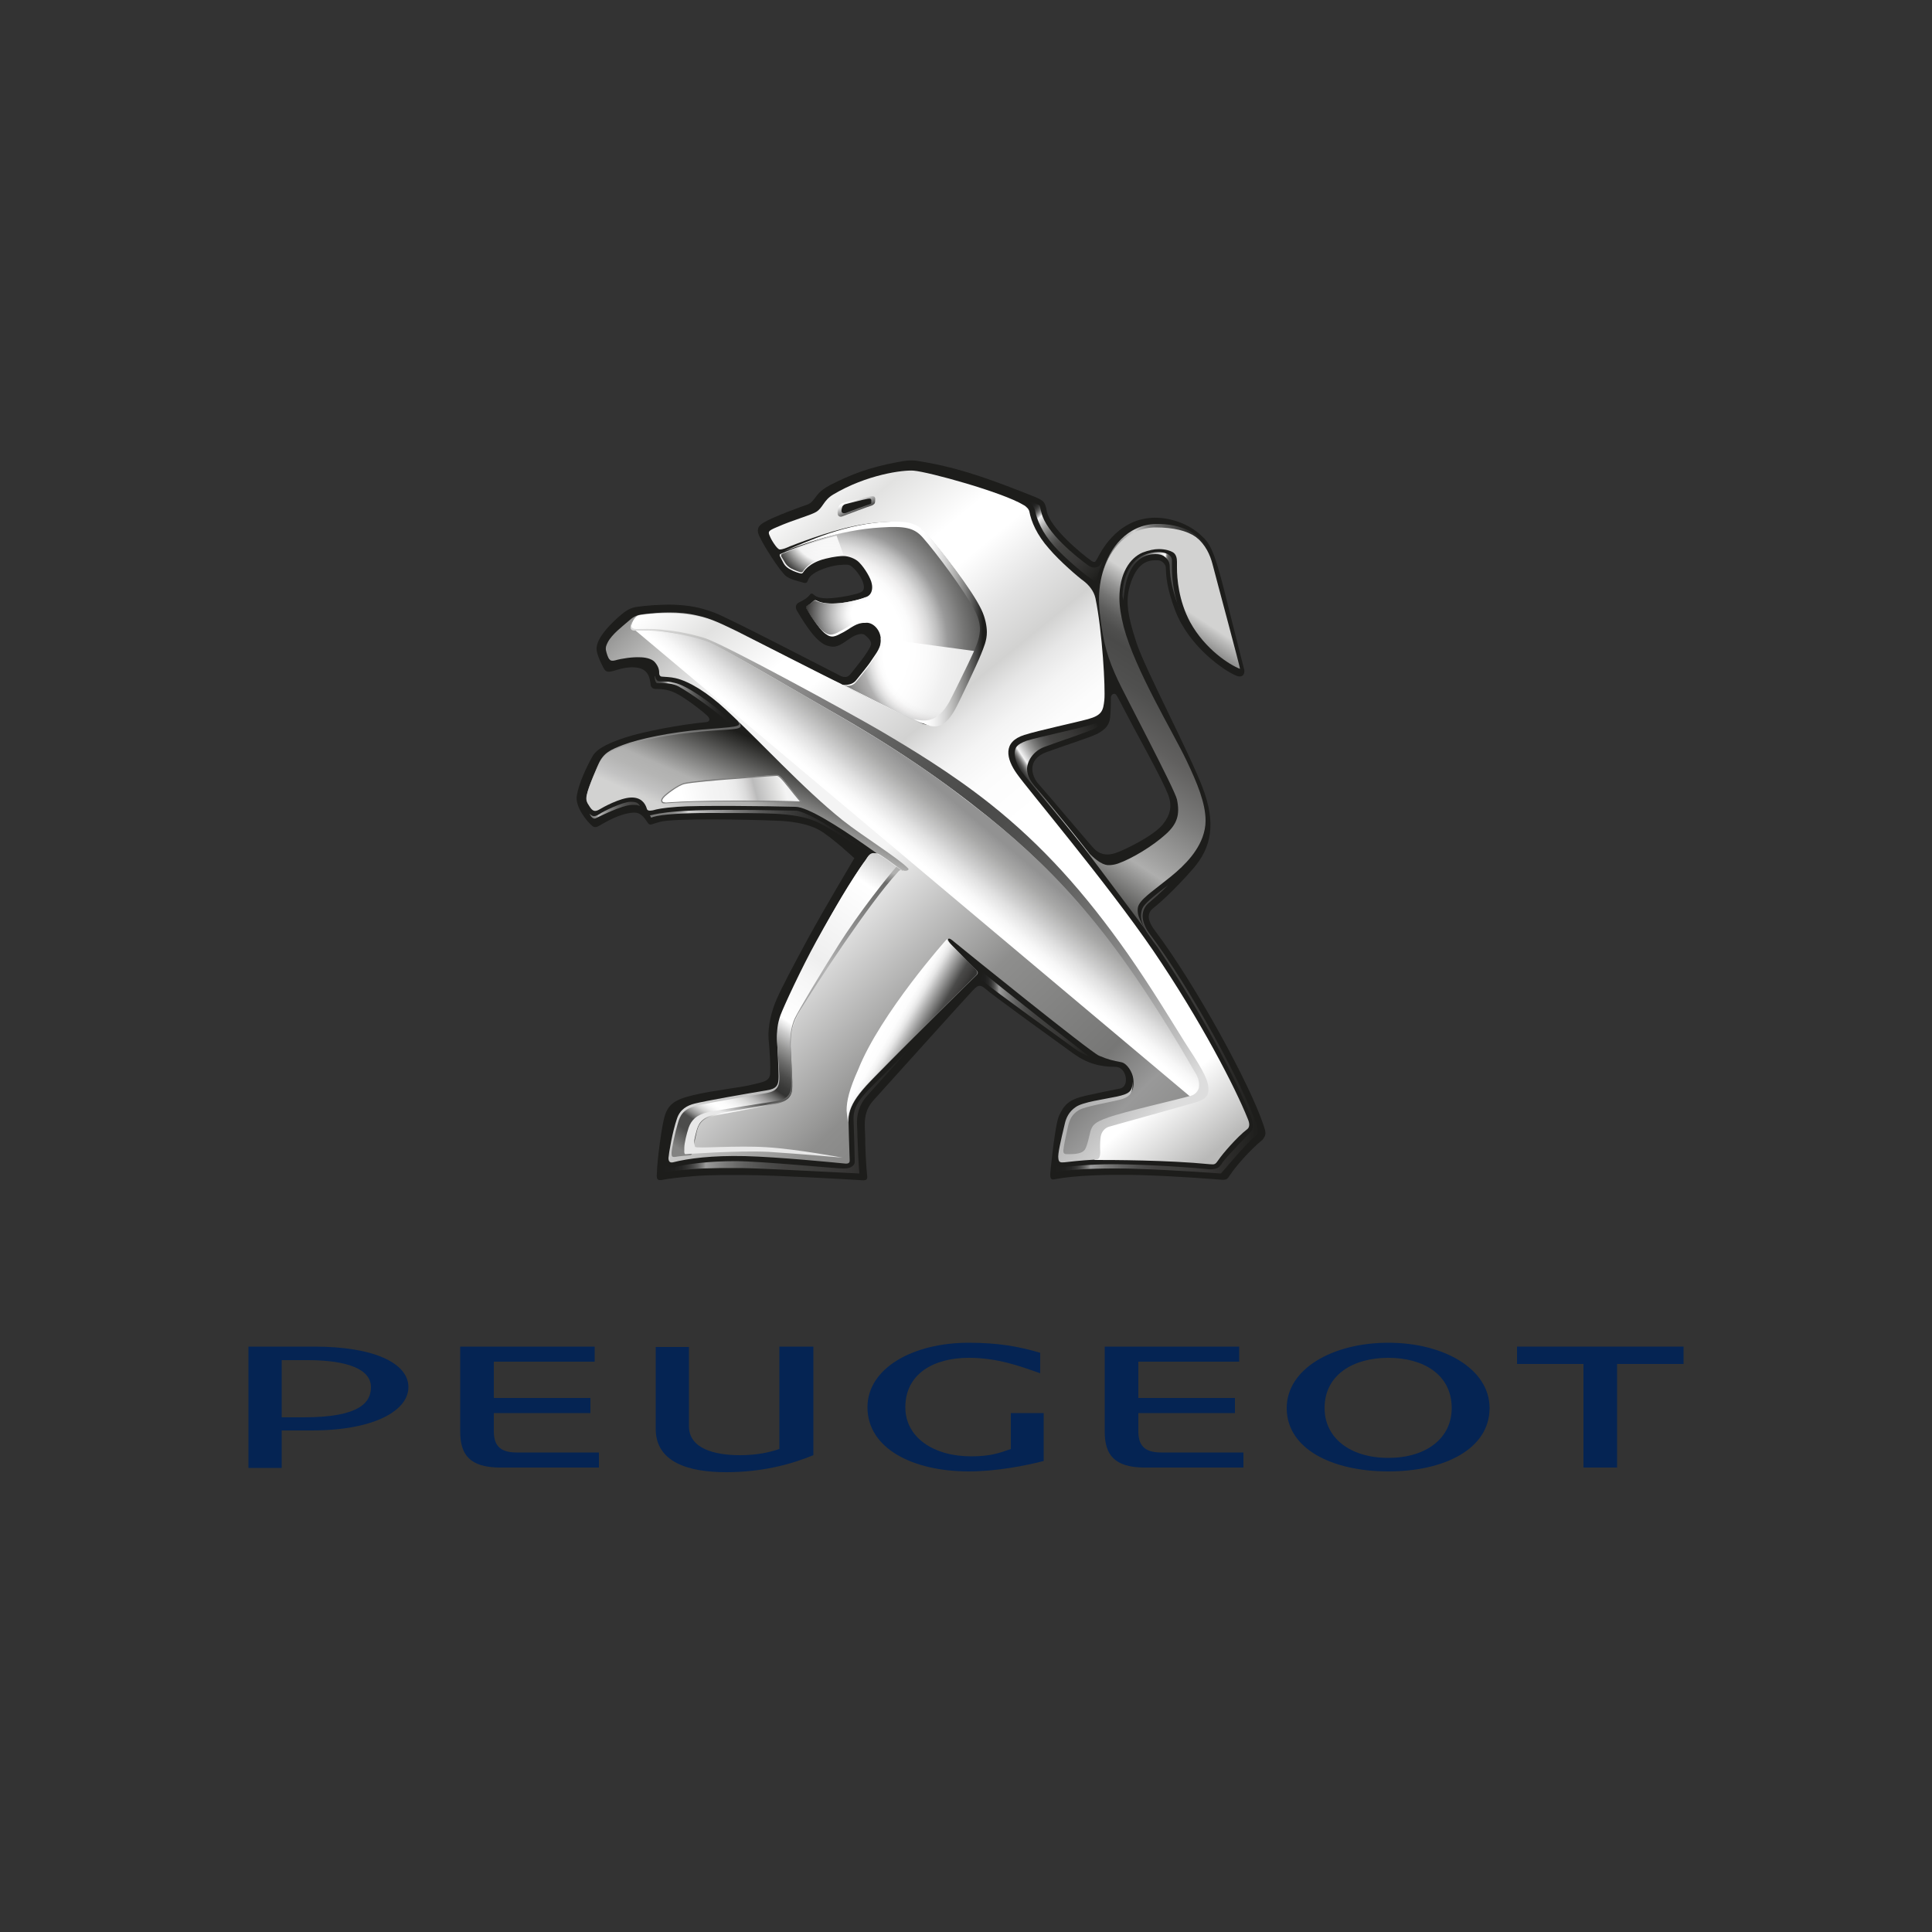 <?xml version="1.0" encoding="utf-8"?>
<!-- Generator: Adobe Illustrator 22.1.0, SVG Export Plug-In . SVG Version: 6.00 Build 0)  -->
<svg version="1.1" id="Capa_1" xmlns="http://www.w3.org/2000/svg" xmlns:xlink="http://www.w3.org/1999/xlink" x="0px" y="0px"
	 width="500px" height="500px" viewBox="0 0 500 500" style="enable-background:new 0 0 500 500;" xml:space="preserve">
<rect x="0" y="0" width="500" height="500" fill="#333333" stroke="none"/>
<style type="text/css">
	.st0{fill:#1D1D1B;}
	.st1{fill:url(#SVGID_1_);}
	.st2{fill:url(#SVGID_2_);}
	.st3{fill:url(#SVGID_3_);}
	.st4{fill:url(#SVGID_4_);}
	.st5{fill:url(#SVGID_5_);}
	.st6{fill:url(#SVGID_6_);}
	.st7{opacity:0.85;fill:url(#SVGID_7_);}
	.st8{opacity:0.85;fill:url(#SVGID_8_);}
	.st9{opacity:0.85;fill:url(#SVGID_9_);}
	.st10{fill:url(#SVGID_10_);}
	.st11{fill:#7C7C7B;}
	.st12{fill:url(#SVGID_11_);}
	.st13{fill:url(#SVGID_12_);}
	.st14{fill:url(#SVGID_13_);}
	.st15{fill:url(#SVGID_14_);}
	.st16{fill:url(#SVGID_15_);}
	.st17{fill:url(#SVGID_16_);}
	.st18{fill:url(#SVGID_17_);}
	.st19{fill:url(#SVGID_18_);}
	.st20{fill:url(#SVGID_19_);}
	.st21{fill:url(#SVGID_20_);}
	.st22{fill:url(#SVGID_21_);}
	.st23{fill:url(#SVGID_22_);}
	.st24{fill:url(#SVGID_23_);}
	.st25{fill:url(#SVGID_24_);}
	.st26{fill:url(#SVGID_25_);}
	.st27{fill:url(#SVGID_26_);}
	.st28{fill:url(#SVGID_27_);}
	.st29{fill:#052453;}
</style>
<g>
	<g>
		<g>
			<g>
				<g>
					<path class="st0" d="M327,291.2c-3.4-10.3-17.3-36-28.2-50.5c-2.4-3.2-1.5-4.8-0.2-5.8c1.3-1,5.3-4.5,10.1-10
						c4.9-5.6,6-11.8,2.6-20.9c-3.4-9-14.7-30.4-17.1-37.4c-2.7-8.2-3-11.8-1.4-16.2c1.9-5.2,4.7-5.5,6.9-5.4c1.1,0,2,1.2,2,1.8
						c0.1,2.3,0.2,5.2,2.4,11.1c3.6,9.5,12.8,15.7,15.7,16.9c2,0.9,2.4-0.7,2.2-1.5c-0.2-0.8-3.2-12.5-5.4-21.4
						c-2.4-9.3-3.5-11.3-5.6-13.2c-3.3-3.2-8.4-4.9-12.7-4.7c-9.6,0.4-13.8,9.6-14.3,10.5c-0.5,0.8-0.6,1.3-1.6,0.6
						c-2.7-1.9-10.7-8.6-11.5-12.8c-0.4-2.5-0.9-2.8-3.3-3.8c-9.6-3.8-17.9-7-27.2-8.7c-3.7-0.6-3.9-1-8.2-0.2
						c-7.3,1.4-11.8,3.1-17.3,5.9c-3,1.6-3.4,2.7-4,3.4c-0.5,0.6-0.9,1.3-2,1.7c-1.8,0.6-8.6,3.1-11,4.5c-1.5,0.8-2.2,1.7-1.5,3.4
						c1.3,2.9,5.2,8.9,6.9,10.5c1,0.9,3.6,1.5,4.3,1.7c0.6,0.2,1,0.3,1.3-0.1c0.3-0.5,0.3-1.2,1.6-2.1c1.8-1.3,5.2-2.2,7-2.3
						c1.4-0.1,2.2-0.2,2.9,0.4c0.7,0.5,2.3,2.3,2.9,4c0.6,1.8,0.2,2.4-0.8,2.8c-1,0.4-3.9,1.1-7.3,1.4c-3.4,0.3-4.4-0.7-4.6-0.9
						c-0.2-0.2-0.6-0.5-1,0c-0.6,0.8-1.4,1.3-2.8,2c-0.8,0.4-1.2,1.2-0.4,2.4c2.2,3.7,5,8,7.7,8.8c2.1,0.7,3.2,0,5.6-1.7
						c2.1-1.5,3.5-1.5,4.1-1.1c0.6,0.5,1.9,1.6,1.6,2.6c-0.6,1.9-4.4,6.4-5.1,7.3c-0.7,0.9-1.3,1.3-2.6,0.8
						c-1.8-0.9-29-15-32.7-16.4c-4-1.5-6.6-1.9-10.5-2.1c-3.2-0.1-7.4,0.2-10,0.6c-1.9,0.4-3,1.3-4.8,2.9c-2.5,2.3-5.1,5.2-5.3,7.6
						c-0.2,1.7,1.8,5.3,2,5.6c0.2,0.3,0.6,0.8,1.6,0.6c1.1-0.1,3.8-1.5,7-1c2.9,0.5,3.2,2.8,3.4,4.5c0,0.3,0.4,1,1.2,1
						c1.2,0,3,0,5.1,1c2.6,1.2,7.7,5.2,8.5,6.1c0.6,0.7,0.6,1.4-0.6,1.5c-6.5,0.6-16.4,2.5-20.9,4c-3.2,1.1-7.1,2.5-8.4,4.9
						c-1.5,2.7-3.5,6.9-4,10c-0.6,3,2.7,6.8,3.6,7.6c0.6,0.6,1,0.9,2,0.4c1.6-0.9,5.4-3.3,9.1-3.5c2.2-0.1,3.1,2,3.7,2.7
						c0.5,0.8,1.1,0.2,3.1-0.3c3.5-1,23.3-0.6,30.3-0.3c3.2,0.1,7.6,0.6,10.9,2.4c3.2,1.8,9.1,7.3,9.1,7.3s-7.8,13.1-12,20.8
						c-3.9,7.2-6.7,12.5-8.1,15.7c-1.3,2.9-2.3,6.9-2.1,10.1c0.4,4.7,0.5,7.1,0.4,9.2c-0.1,1.9-1.8,2.1-4.2,2.7
						c-3.4,0.9-10.1,1.5-15.6,2.8c-5,1.2-6.8,2.4-7.7,6.3c-0.7,3-1.7,10.4-1.8,13.9c-0.1,1.4-0.1,2.1,1.7,1.7c1-0.2,3.9-0.6,7.7-0.9
						c4.6-0.4,9.6-0.3,13.5-0.3c7.1,0,28.1,1.2,29.5,1.3c1.8,0.2,2.2,0,2-1.3c-0.2-1.7-0.5-6.9-0.5-10.1c-0.1-3.2-0.6-6.3,2.3-9.4
						c2.8-3.1,24.2-26.9,25.4-28.1c1-1,1.7-2.1,3.3-0.7c1.6,1.5,19.2,14.2,22.8,16.8c3.6,2.6,6.9,3.5,11,3.5c2.9,0,3.7,5.1,1.2,5.6
						c-2.5,0.5-6.4,1.3-9.1,1.9c-4.2,1-5.4,2.3-6.7,5.1c-1.1,2.4-2.2,14-2.3,15c0,0.7-0.1,1.8,1.1,1.5c5.1-1,13.3-1.3,22-1.1
						c10,0.3,19.7,1.1,21.1,1.2c1.5,0.1,1.6-0.1,2.4-1.3c1.3-2,5-6.3,8.3-9C327.7,293.8,327.7,293.2,327,291.2z M288.6,220.8
						c-2.5,0.8-4.2,0.1-5.4-1.1c-1.2-1.2-11.3-13.3-14.6-17c-1.6-1.9-2.9-6.1,2.1-8c4-1.5,11.3-3.8,13.3-4.8c2-1.1,3.1-2.2,3.3-4.2
						c0.2-2.1,0.2-4.4,0.2-5.2c0-0.8,1-1.4,1.5-0.5c0.4,0.6,2.2,4.2,4.4,8.3c3.3,6.1,7.5,13.8,8.8,17.1c1.3,3.1,0.7,5.5-1.3,8
						C298.2,216.6,290.5,220.2,288.6,220.8z"/>
				</g>
			</g>
			<linearGradient id="SVGID_1_" gradientUnits="userSpaceOnUse" x1="324.017" y1="144.286" x2="268.471" y2="229.36">
				<stop  offset="0.203" style="stop-color:#D2D2D1"/>
				<stop  offset="0.218" style="stop-color:#BDBDBC"/>
				<stop  offset="0.251" style="stop-color:#949493"/>
				<stop  offset="0.283" style="stop-color:#747473"/>
				<stop  offset="0.314" style="stop-color:#5D5D5C"/>
				<stop  offset="0.343" style="stop-color:#4F4F4E"/>
				<stop  offset="0.368" style="stop-color:#4A4A49"/>
				<stop  offset="0.443" style="stop-color:#50504F"/>
				<stop  offset="0.543" style="stop-color:#61605F"/>
				<stop  offset="0.657" style="stop-color:#7C7C7B"/>
				<stop  offset="0.78" style="stop-color:#A2A2A1"/>
				<stop  offset="0.813" style="stop-color:#AEAEAD"/>
				<stop  offset="1" style="stop-color:#1D1D1B"/>
			</linearGradient>
			<path class="st1" d="M299,135.8C299,135.8,299,135.8,299,135.8c-8,0-15.9,9.1-14.4,22.7c0.9,8.3,2.2,12.1,4.7,17.5
				c1.2,2.7,14.7,28.2,15.3,30.9c0.8,3.9,0.1,6.3-2.9,9c-3.3,3-8.7,6.3-12.4,7.6c-0.9,0.3-1.7,0.4-2.4,0.4c-0.8,0-2.9-0.3-6.8-5.1
				l17.4,23.2c-2.2-3-3.4-5.2-3-7.2c0.4-1.9,3.6-4,7.2-6.9c3.6-2.8,7.7-6.4,9.5-11.2c0.5-1.4,0.8-2.8,0.8-4.3
				c0-4.6-2.2-9.8-4.9-15.5c-3.5-7.4-13.3-23.4-16.3-34.7c-0.7-2.8-1.1-5.2-1.1-7.4c0-6.4,2.7-10.4,6-11.8c1.6-0.6,3-0.9,4.2-0.9
				c1.8,0,3.1,0.5,3.6,0.8c0.9,0.5,1.1,1.6,1.1,2.5c0,0.1,0,0.1,0,0.2c0,0.2,0,0.7,0,1.4c0,2.6,0.4,8.4,3.4,14
				c3.9,7.1,10.3,11.1,12.9,12.1c0.2,0.1-6-22.8-7.1-27.1C312.5,141,309,135.9,299,135.8z"/>
			<linearGradient id="SVGID_2_" gradientUnits="userSpaceOnUse" x1="167.998" y1="206.04" x2="178.062" y2="182.99">
				<stop  offset="3.103500e-02" style="stop-color:#B0B0AF"/>
				<stop  offset="0.2" style="stop-color:#B0B0AF"/>
				<stop  offset="0.99" style="stop-color:#616160"/>
			</linearGradient>
			<path class="st2" d="M190.9,186.7c1.5,1.5-1.1,1.4-9.1,2.1c-8.2,0.7-16.4,2.4-20.6,4c-3.1,1.2-5,2-6.3,4.9c0,0-2.6,5.7-3,7.9
				c-0.2,1.1-0.1,1.7,0.4,2.6c0.3,0.5,1.1-14.8,20.7-15.8c17.4-0.9,21.7-2.7,18.3-6L190.9,186.7z"/>
			<linearGradient id="SVGID_3_" gradientUnits="userSpaceOnUse" x1="305.436" y1="150.671" x2="293.036" y2="149.498">
				<stop  offset="0.197" style="stop-color:#4A4A49"/>
				<stop  offset="0.261" style="stop-color:#4C4C4B"/>
				<stop  offset="0.284" style="stop-color:#535351"/>
				<stop  offset="0.301" style="stop-color:#5E5E5D"/>
				<stop  offset="0.315" style="stop-color:#6F6F6E"/>
				<stop  offset="0.326" style="stop-color:#858584"/>
				<stop  offset="0.336" style="stop-color:#A0A09F"/>
				<stop  offset="0.345" style="stop-color:#C0C0C0"/>
				<stop  offset="0.353" style="stop-color:#E4E4E4"/>
				<stop  offset="0.359" style="stop-color:#FFFFFF"/>
				<stop  offset="0.824" style="stop-color:#4A4A49"/>
				<stop  offset="1" style="stop-color:#333332"/>
			</linearGradient>
			<path class="st3" d="M290.7,155.4c0,0,0.4-4,1.1-5.9c1.7-5.1,5-6.1,7.2-6.1c1.5,0,2.2,0.4,2.8,1c0.5,0.5,0.8,1,0.9,1.8
				c0.1,2.3,0.1,4.9,2.3,10.8c0.1,0.4,0.3,0.7,0.4,1.1c-1.9-4.7-2.1-9.2-2.1-11.4c0-0.7,0-1.6,0-1.6c0-1.7-1.9-2.2-3.6-2.2
				c-1.1,0-2.3,0.2-3.8,0.8c-2.7,1.1-5.3,4.6-5.4,10.4L290.7,155.4z"/>
			<linearGradient id="SVGID_4_" gradientUnits="userSpaceOnUse" x1="193.884" y1="218.219" x2="204.084" y2="194.856">
				<stop  offset="0" style="stop-color:#D2D2D1"/>
				<stop  offset="0.106" style="stop-color:#C2C2C2"/>
				<stop  offset="0.246" style="stop-color:#B5B5B4"/>
				<stop  offset="0.368" style="stop-color:#B0B0AF"/>
				<stop  offset="0.99" style="stop-color:#1D1D1B"/>
			</linearGradient>
			<path class="st4" d="M191.6,187.4c0.6,1.6-1.8,1.2-9.8,1.9c-8.2,0.7-16.4,2.3-20.7,3.9c-3.1,1.2-5,2-6.3,4.9c0,0-2.6,5.7-3,7.9
				c-0.2,1.1,0.1,1.7,0.7,2.6c0.8,1.3,1.4,1.6,2.6,0.9c1-0.6,5.3-3,8.2-3.1c2.6-0.1,3.7,1.5,4.1,2.9c0.2,0.8,1.4,0.4,1.6,0.4
				c1.1-0.3,2.3-0.6,6.3-0.9c4.8-0.4,23.7-0.2,30.6,0c6.2,0.1,30.8,19.4,31.1,19.5l1.2-2.5c-8.3-6.9-39.3-31.4-46.8-38.8
				L191.6,187.4z"/>
			<linearGradient id="SVGID_5_" gradientUnits="userSpaceOnUse" x1="293.119" y1="328.352" x2="110.892" y2="142.969">
				<stop  offset="7.692300e-02" style="stop-color:#8E8E8D"/>
				<stop  offset="0.121" style="stop-color:#999999"/>
				<stop  offset="0.17" style="stop-color:#777776"/>
				<stop  offset="0.308" style="stop-color:#8E8E8D"/>
				<stop  offset="0.472" style="stop-color:#F4F4F4"/>
				<stop  offset="0.698" style="stop-color:#F4F4F4"/>
				<stop  offset="0.723" style="stop-color:#E4E4E4"/>
				<stop  offset="0.772" style="stop-color:#BDBDBC"/>
				<stop  offset="0.84" style="stop-color:#7D7D7C"/>
				<stop  offset="0.841" style="stop-color:#7C7C7B"/>
				<stop  offset="0.962" style="stop-color:#4A4A49"/>
			</linearGradient>
			<path class="st5" d="M262.3,202.6c3.7,4.5,14.9,18,24.4,30.2c14.9,19,24,33.9,33.7,55.9c1,2.2,0.2,2.4-1.3,3.7
				c-3,2.4-2.3,3.4-4.5,7.2c-0.2,0.4-0.8,1.1-1.5,1.1c-2-0.2-17.8-1.5-28.2-1.1c-6.2,0.2-7.8,0.7-9.1,1c-1.1,0.3-1.5,0.2-1.5-1.3
				c0-0.6,1.2-7,2.1-9.4c0.9-2.4,2.3-3.3,4.3-3.9c2.1-0.6,7.9-1.7,10.3-2.2c2.4-0.6,2.5-2.8,2.3-4.6c-0.2-1.7-1.6-4-3.1-4.3
				c-2.1-0.4-3.5-0.7-5.8-1.7c-2.3-1-34.5-27-37.4-29.4c-0.7-0.6-1.3-1.1-1.6-0.8c-0.2,0.3,0.4,1,0.7,1.4c0.6,0.6,5.4,5.6,6.5,6.6
				c0.8,0.7,0.4,1.1,0,1.5c-0.6,0.5-15.8,15.6-22.2,22.1c-6.3,6.5-10.9,10.4-10.8,15.6c0.1,5.2,0.3,9.3,0.3,10.2
				c0,0.8-0.8,0.8-1.5,0.7c-2-0.2-17.1-1.7-25.6-1.9c-8.5-0.2-14.7,0.6-18.6,1.6c-0.9,0.2-1.2-0.3-1.2-1.1c0.1-1.3,1-6.7,2.2-10.2
				c0.8-2.4,2.6-3.4,4.6-3.9c2.8-0.7,13.6-2.6,18.5-3.4c2.7-0.4,3.2-1.3,3.2-3.6c0-2.3-0.3-7.2-0.4-9.6c-0.1-2.4,0.7-5.1,1.6-7.3
				c3.9-9.1,13.3-28.2,21.6-39.5c0.9-1.3,1.9-1.5,2.8-1.3c1.1,0.3,6,4.2,6.4,4.3c0.9,0.4,2,0,1.5-0.5c-2.9-2.9-11.6-8.2-16.9-12.4
				c-10.5-8.4-21.5-20.6-30.3-28.7c-4.5-4.2-9.4-7.3-13-8.1c-1.3-0.3-2.5-0.3-3.6-0.4c-0.5-0.1-0.6-0.6-0.6-0.8c0-0.6,0-1.6-1.1-2.9
				c-0.8-1-2.7-1.3-3.9-1.3c-1.8-0.1-4.7,0.3-6.4,0.8c-0.8,0.2-1.2,0.1-1.5-0.3c-0.3-0.3-0.7-1.4-0.9-2.4c-0.1-0.7,0.1-1.2,0.5-2
				c1.1-2.1,3.8-4.1,5.4-5.5c1.6-1.5,2.7-1.6,4.2-1.8c3.7-0.4,8.6-0.8,13.6,0.4c3.7,0.8,6.5,2.3,10.1,4c3.6,1.8,24.3,12.4,26.9,13.6
				L262.3,202.6z"/>
			<radialGradient id="SVGID_6_" cx="214.265" cy="167.157" r="41.556" gradientUnits="userSpaceOnUse">
				<stop  offset="3.571400e-02" style="stop-color:#FFFFFF"/>
				<stop  offset="0.467" style="stop-color:#FFFFFF"/>
				<stop  offset="0.521" style="stop-color:#FBFBFB"/>
				<stop  offset="0.577" style="stop-color:#EFEEEE"/>
				<stop  offset="0.634" style="stop-color:#DADADA"/>
				<stop  offset="0.691" style="stop-color:#BDBDBD"/>
				<stop  offset="0.747" style="stop-color:#999999"/>
				<stop  offset="0.846" style="stop-color:#777776"/>
				<stop  offset="1" style="stop-color:#4A4A49"/>
			</radialGradient>
			<path class="st6" d="M227.9,164.9c0.4,2.6-1.3,4.3-2.3,5.9c-1,1.6-3,3.9-4,5.2c-1.3,1.7-3.8,1.2-3.8,1.2s11.9,6.1,18.8,9.5
				c2.7,1.4,7,0.1,9.9-5.3c0.7-1.3,5-10.3,6-13c1.1-2.7,2.6-5.7,0.2-10.8c-2.5-5.1-10.1-14.6-13.1-18.3c-1.6-1.9-3.5-3.1-7.5-3.3
				c-4-0.2-8.9,0.4-15.2,2.1c-6.4,1.7-14.7,5.1-15,5.3c-0.2,0.1-0.1,0.3-0.1,0.5c0.1,0.2,0.9,1.7,0.9,1.7s0.4,1,1.7,1.7
				c1.2,0.7,2.4,1,2.8,1.1c0.3,0.1,0.5-0.1,0.6-0.2c0.1-0.1,1.3-2.5,5.8-3.6c2.4-0.6,4-0.7,4.7-0.7c1.2,0,3,0.6,4,1.6
				c1.6,1.6,3.1,4.3,3.3,5.5c0.3,1.2,0.1,2.8-1.2,3.4c-1.2,0.6-4.8,1.5-7.1,1.7c-2.3,0.2-4.6,0.1-6-0.7c-0.2-0.1-0.4-0.1-0.6,0
				c-0.5,0.4-0.8,0.8-1.8,1.4c-0.2,0.1-0.4,0.4-0.1,0.8c0.2,0.4,3,5.1,4.8,6.4c1.7,1.3,2.6,0.7,4.7-0.4c2-1.1,3.4-2.5,5.6-2.4
				C225.7,160.9,227.6,162.7,227.9,164.9z"/>
			
				<radialGradient id="SVGID_7_" cx="223.591" cy="171.197" r="14.668" gradientTransform="matrix(1 0 0 0.964 0 -6.194)" gradientUnits="userSpaceOnUse">
				<stop  offset="3.571400e-02" style="stop-color:#FFFFFF"/>
				<stop  offset="0.228" style="stop-color:#FFFFFF"/>
				<stop  offset="0.299" style="stop-color:#F6F6F6"/>
				<stop  offset="0.417" style="stop-color:#DCDCDC"/>
				<stop  offset="0.568" style="stop-color:#B3B3B3"/>
				<stop  offset="0.746" style="stop-color:#7A7A7A"/>
				<stop  offset="0.944" style="stop-color:#333231"/>
				<stop  offset="1" style="stop-color:#1D1D1B"/>
			</radialGradient>
			<path class="st7" d="M224.1,154.5c-1.2,0.6-4.7,1.4-7,1.6c-2.3,0.2-4.5,0.1-5.9-0.6c-0.2-0.1-0.4-0.1-0.6,0
				c-0.5,0.4-0.8,0.7-1.8,1.3c-0.2,0.1-0.4,0.4-0.1,0.8c0.2,0.4,2.8,4.7,4.5,5.9c1.7,1.3,2.7,0.7,4.7-0.4c2.1-1.1,3.5-2.5,5.6-2.4
				L224.1,154.5z"/>
			<radialGradient id="SVGID_8_" cx="214.422" cy="135.732" r="17.257" gradientUnits="userSpaceOnUse">
				<stop  offset="0.231" style="stop-color:#FFFFFF"/>
				<stop  offset="0.571" style="stop-color:#F6F6F6"/>
				<stop  offset="0.863" style="stop-color:#1D1D1B"/>
			</radialGradient>
			<path class="st8" d="M216.5,138.6c-6.1,1.6-14,4.6-14.2,4.8c-0.2,0.1-0.1,0.4-0.1,0.6c0.1,0.2,0.9,1.5,0.9,1.5s0.4,0.9,1.6,1.6
				c1.2,0.6,2.1,0.9,2.5,1c0.3,0.1,0.5-0.1,0.6-0.2c0.1-0.1,1.3-2.5,5.8-3.6c2.4-0.6,4-0.7,4.7-0.7L216.5,138.6z"/>
			<radialGradient id="SVGID_9_" cx="243.331" cy="169.402" r="58.122" gradientUnits="userSpaceOnUse">
				<stop  offset="3.571400e-02" style="stop-color:#FFFFFF"/>
				<stop  offset="0.253" style="stop-color:#FFFFFF"/>
				<stop  offset="0.272" style="stop-color:#FBFBFB"/>
				<stop  offset="0.292" style="stop-color:#EFEEEE"/>
				<stop  offset="0.312" style="stop-color:#DADADA"/>
				<stop  offset="0.332" style="stop-color:#BDBDBD"/>
				<stop  offset="0.346" style="stop-color:#A5A4A4"/>
				<stop  offset="0.412" style="stop-color:#777776"/>
				<stop  offset="0.472" style="stop-color:#4A4A49"/>
				<stop  offset="0.857" style="stop-color:#4A4A49"/>
			</radialGradient>
			<path class="st9" d="M227.9,165.2c0.4,2.6-1.3,4.4-2.3,6c-1,1.6-3,3.9-4,5.2c-1.3,1.7-3.2,0.9-3.2,0.9s11.3,5.7,18.2,9.2
				c2.7,1.4,6.8,0.4,9.7-5c0.7-1.3,5-10.3,6-13L227.9,165.2z"/>
			<g>
				<linearGradient id="SVGID_10_" gradientUnits="userSpaceOnUse" x1="202.727" y1="202.471" x2="174.272" y2="209.585">
					<stop  offset="0" style="stop-color:#F4F4F4"/>
					<stop  offset="6.062029e-02" style="stop-color:#E6E6E5"/>
					<stop  offset="0.258" style="stop-color:#BBBBBB"/>
					<stop  offset="0.287" style="stop-color:#C8C7C7"/>
					<stop  offset="0.347" style="stop-color:#DBDBDB"/>
					<stop  offset="0.416" style="stop-color:#E9E9E9"/>
					<stop  offset="0.501" style="stop-color:#F1F1F1"/>
					<stop  offset="0.648" style="stop-color:#F4F4F4"/>
					<stop  offset="0.896" style="stop-color:#FFFFFF"/>
				</linearGradient>
				<path class="st10" d="M171.7,207.7c-0.5-0.2-0.5-0.8,0.2-1.6c0.4-0.4,3.5-3,5.4-3.4c1.9-0.4,8.7-1.1,11.6-1.2
					c0.8,0,11.3-1,12.3-0.9c1,0,3.4,3.8,6.2,6.9c-0.3,0-9.5-0.2-17.2-0.2c-7.3,0-13.8,0.2-16.2,0.4
					C173.1,207.7,172.1,207.9,171.7,207.7z"/>
				<path class="st11" d="M171.6,207.9l0.1-0.1L171.6,207.9c-0.3-0.1-0.5-0.4-0.5-0.7l0,0c0-0.3,0.2-0.7,0.6-1.1l0,0
					c0.4-0.5,3.5-3,5.5-3.5l0,0c2-0.4,8.7-1.1,11.6-1.2l0,0c0.8,0,10.8-0.9,12.2-0.9l0,0c0,0,0.1,0,0.1,0l0,0c0.3,0,0.7,0.3,1.1,0.7
					l0,0c0.4,0.4,0.9,1,1.4,1.6l0,0c1.1,1.3,2.4,3,3.8,4.6l0,0l0.2,0.2l-0.3,0c0,0-0.1,0-0.2,0l0,0c-1.2,0-9-0.2-16-0.2l0,0
					c-0.3,0-0.7,0-1,0l0,0c-7.3,0-13.8,0.2-16.2,0.4l0,0c-0.5,0-1.1,0.1-1.6,0.1l0,0C172.1,207.9,171.8,207.9,171.6,207.9
					L171.6,207.9z M172.3,207.7c0.5,0,1.1-0.1,1.6-0.1l0,0c2.4-0.2,8.9-0.4,16.2-0.4l0,0c0.3,0,0.7,0,1,0l0,0
					c6.8,0,14.2,0.1,15.9,0.2l0,0c-2-2.3-3.8-4.8-5-6l0,0c-0.4-0.4-0.7-0.6-0.9-0.6l0,0c0,0,0,0-0.1,0l0,0c-1.3,0-11.4,0.9-12.2,0.9
					l0,0c-2.9,0.2-9.7,0.8-11.6,1.2l0,0c-1.8,0.4-5,3-5.3,3.4l0,0c-0.4,0.4-0.5,0.7-0.5,0.9l0,0c0,0.2,0.1,0.3,0.3,0.4l0,0l0,0
					C171.9,207.6,172.1,207.7,172.3,207.7L172.3,207.7z"/>
			</g>
			<g>
				<g>
					
						<linearGradient id="SVGID_11_" gradientUnits="userSpaceOnUse" x1="1029.669" y1="434.322" x2="1327.058" y2="796.65" gradientTransform="matrix(0.438 0 0 0.438 -249.98 -59.432)">
						<stop  offset="0" style="stop-color:#FFFFFF"/>
						<stop  offset="6.896600e-02" style="stop-color:#E2E2E1"/>
						<stop  offset="0.157" style="stop-color:#FFFFFF"/>
						<stop  offset="0.203" style="stop-color:#FFFFFF"/>
						<stop  offset="0.273" style="stop-color:#E3E3E3"/>
						<stop  offset="0.33" style="stop-color:#D2D2D1"/>
						<stop  offset="0.36" style="stop-color:#E6E6E6"/>
						<stop  offset="0.394" style="stop-color:#F4F4F4"/>
						<stop  offset="0.435" style="stop-color:#FCFCFC"/>
						<stop  offset="0.502" style="stop-color:#FFFFFF"/>
						<stop  offset="0.885" style="stop-color:#FFFFFF"/>
						<stop  offset="0.98" style="stop-color:#B9B9B8"/>
					</linearGradient>
					<path class="st12" d="M322.9,289.5c-3.2-8-12.1-25.3-24.4-43.4c-12.1-17.7-32.5-41.8-35.3-45.8c-2.8-3.9-3.8-8.3,1.9-10.1
						c3.8-1.2,12.8-3.1,16.5-4.1c3.6-1,3.9-2.2,4.2-4.9c0.3-3-0.5-17.7-2.3-26.4c-0.4-1.8-1.6-3.3-3-4.4c-1.3-0.9-6.3-5.2-9-8.4
						c-3.2-3.6-4.6-7-5.1-9.6c0,0-0.1-0.6-0.7-1.1c-0.2-0.2-0.4-0.4-0.8-0.6c-5.4-3.3-24.6-8.6-28.5-8.9c-2.7-0.2-12.1,1-20.8,6.2
						c-2.5,1.5-2.6,3.4-4.4,4.5c-1.8,1-5.8,2-10.1,3.9c-2.4,1-2.4,1.2-1.8,2.5c0.2,0.6,1.8,3.3,2.5,3.3c0.8,0,1.7-0.4,2.6-0.8
						c1.3-0.5,9.7-3.8,16.4-5.2c7.4-1.6,15.4-1.7,18.3,1.3c4.3,4.6,11.9,14.8,14.2,19.3c2.3,4.4,2,6.5,0.5,11.1
						c-1.4,4.2-6.6,15-8.2,17.3c-1.6,2.2-3.4,3.5-7.9,1.7c-4.8-2-22.5-11.1-26.4-13c-2.6-1.3-13.6-6.9-21.8-11
						c-3.1-1.5-5.6-2.7-8.3-3.3c-6.1-1.5-12.6-0.9-15.7-0.4c-1.4,0.2-2.2,2.4-2.2,3.3c0.1,1.1,3.3,0.3,6,0.5
						c2.2,0.1,9.5,0.9,13.8,2.7c4.5,1.8,27,14,32.7,17c43.3,23.6,61.9,38.8,95.4,95.1c1.5,2.5,2.2,5.6-0.2,6.3
						c-3.4,1-17.7,3.7-22,5.1c-3.6,1.2-4.1,1.5-4.6,3.3c-0.6,2.1-1.5,6.1-1.3,6.9c0.1,0.3-0.2,0.8,0.5,0.8c4,0,18.4,0,29.5,1.1
						c1.3,0.1,1.4,0.1,2.3-1.2c1-1.5,4.8-5.9,7.3-7.8C323.8,291.5,323.1,290,322.9,289.5z"/>
				</g>
			</g>
			<linearGradient id="SVGID_12_" gradientUnits="userSpaceOnUse" x1="168.25" y1="161.753" x2="301.464" y2="288.278">
				<stop  offset="0" style="stop-color:#DDDDDD"/>
				<stop  offset="7.884492e-03" style="stop-color:#DADAD9"/>
				<stop  offset="0.131" style="stop-color:#A7A7A6"/>
				<stop  offset="0.246" style="stop-color:#7F7E7E"/>
				<stop  offset="0.351" style="stop-color:#626261"/>
				<stop  offset="0.441" style="stop-color:#50504F"/>
				<stop  offset="0.507" style="stop-color:#4A4A49"/>
				<stop  offset="0.577" style="stop-color:#4F4F4E"/>
				<stop  offset="0.66" style="stop-color:#5D5D5C"/>
				<stop  offset="0.75" style="stop-color:#757574"/>
				<stop  offset="0.845" style="stop-color:#969696"/>
				<stop  offset="0.942" style="stop-color:#C0C0C0"/>
				<stop  offset="1" style="stop-color:#DDDDDD"/>
			</linearGradient>
			<path class="st13" d="M312.7,281.2c-0.2-2.3-2.3-5.7-6.1-11.5c-3.7-5.9-8.5-13.9-14.7-22.8c-11.1-15.8-22.1-28.1-35.7-38.9
				c-10.1-8-20.6-14.3-28.4-18.9c-7.7-4.5-40.4-22.4-45.5-24c-4.6-1.4-8.3-1.9-11.5-2.2c-2.2-0.2-4.1-0.1-6.1-0.1
				c-1.9,0-1.2-1.5-1-2.1c-0.2,0.4-1.3,2.5,0.5,2.5c1.3,0,4.5-0.1,6.6,0.1c4,0.4,9.1,1.6,12.3,2.8c4.5,1.8,25.9,14.5,31.4,17.6
				c16.6,9.4,29.3,18.1,41.1,27.6c18.1,14.6,33.8,31.5,53.4,65.9c0.8,1.3,1.2,2.4,1.2,3.6c0.1,1.9-1.6,2.6-2.1,2.8
				c-3.4,1-17.2,4.1-21.3,5.6c-3.5,1.2-4.1,2-4.6,3.6c-0.2,0.7-0.8,3.9-1.5,4.8c-0.7,0.9-2.3,1.1-4,1.1c-1,0-1.6,0.1-1.5-1.1
				c0.1-1.2,0.8-4.3,1.2-6.1c0.4-1.8,1.1-3.2,2.8-4.2c1.7-1,7.4-1.9,10.6-2.7c3.2-0.8,3.4-2.3,3.3-4.7c0,2.6-0.9,3.2-4.1,3.9
				c-3.3,0.7-8.8,1.4-10.6,2.7c-1.8,1.2-2.5,2.9-2.8,4.2c-1.1,4.6-1.9,8-1.7,9.1c0.1,1,0.5,1.1,1.6,1c1.1-0.1,3.9-0.5,8.1-0.7
				c1.2,0,1.2-1.5,1.1-3.2c0-0.6,0-2.4,0.3-3.3c0.3-0.9,1-1.7,2-2c2.3-0.7,15.2-4.2,21.7-6.1C311.8,284.7,313,283.8,312.7,281.2z"/>
			<linearGradient id="SVGID_13_" gradientUnits="userSpaceOnUse" x1="232.452" y1="222.98" x2="180.541" y2="300.587">
				<stop  offset="0" style="stop-color:#C6C6C6"/>
				<stop  offset="0.1" style="stop-color:#FFFFFF"/>
				<stop  offset="0.349" style="stop-color:#EFEFEF"/>
				<stop  offset="0.413" style="stop-color:#F6F6F6"/>
				<stop  offset="0.538" style="stop-color:#FFFFFF"/>
				<stop  offset="0.57" style="stop-color:#CACACA"/>
				<stop  offset="0.606" style="stop-color:#959594"/>
				<stop  offset="0.64" style="stop-color:#6B6B6A"/>
				<stop  offset="0.67" style="stop-color:#4C4C4B"/>
				<stop  offset="0.696" style="stop-color:#3A3A39"/>
				<stop  offset="0.714" style="stop-color:#333332"/>
				<stop  offset="0.716" style="stop-color:#393837"/>
				<stop  offset="0.734" style="stop-color:#6D6D6C"/>
				<stop  offset="0.752" style="stop-color:#9A9999"/>
				<stop  offset="0.77" style="stop-color:#BEBEBE"/>
				<stop  offset="0.788" style="stop-color:#DBDBDA"/>
				<stop  offset="0.806" style="stop-color:#EFEFEF"/>
				<stop  offset="0.824" style="stop-color:#FBFBFB"/>
				<stop  offset="0.841" style="stop-color:#FFFFFF"/>
				<stop  offset="0.851" style="stop-color:#FAFAFA"/>
				<stop  offset="0.861" style="stop-color:#EDEDED"/>
				<stop  offset="0.872" style="stop-color:#D7D7D6"/>
				<stop  offset="0.883" style="stop-color:#B7B7B7"/>
				<stop  offset="0.895" style="stop-color:#8F8F8E"/>
				<stop  offset="0.906" style="stop-color:#5E5E5D"/>
				<stop  offset="0.91" style="stop-color:#4C4C4B"/>
				<stop  offset="0.945" style="stop-color:#4C4C4B"/>
				<stop  offset="1" style="stop-color:#838382"/>
			</linearGradient>
			<path class="st14" d="M226.8,220.9c0.9,0.3,2.5,1.4,3.8,2.4c1,0.8,1.8,1.4,1.8,1.4c-8.7,10.8-21.5,29.6-25.7,37.5
				c-2.1,4.1-2.1,5.8-2,9.6c0.1,3.6,0.5,8.1,0.3,10.2c-0.2,2.1-1.6,3-3.7,3.6c-2.1,0.6-14.6,2.6-17.3,3.4c-2.8,0.8-3.4,2.4-3.8,4.4
				c-0.5,2-0.6,3.3-0.9,4.1c-0.2,0.9-0.1,1.5-0.9,1.5c-0.8,0.1-2.7,0.2-3.6,0.4c-0.9,0.1-1-0.1-1-1c0-1,0.9-5.3,1.6-7.6
				c0.6-2.3,1.6-3.8,4.7-4.6c3.1-0.8,15.8-2.9,18.2-3.3c2.8-0.5,3.5-1.7,3.4-4.4c-0.1-2.8-0.5-6.7-0.6-9.2c-0.1-2.4,0.1-4.4,0.9-6.6
				c0.9-2.4,5.4-12.1,9.2-19c5.2-9.5,11.6-19.7,12.9-21.2C224.9,221,225.6,220.5,226.8,220.9z"/>
			<linearGradient id="SVGID_14_" gradientUnits="userSpaceOnUse" x1="226.657" y1="263.403" x2="240.358" y2="271.473">
				<stop  offset="0.2" style="stop-color:#FFFFFF"/>
				<stop  offset="0.324" style="stop-color:#FDFDFD"/>
				<stop  offset="0.397" style="stop-color:#F4F4F4"/>
				<stop  offset="0.457" style="stop-color:#E6E6E6"/>
				<stop  offset="0.51" style="stop-color:#D2D2D2"/>
				<stop  offset="0.521" style="stop-color:#CDCDCD"/>
				<stop  offset="0.835" style="stop-color:#4A4A49"/>
				<stop  offset="0.949" style="stop-color:#3C3B3A"/>
				<stop  offset="1" style="stop-color:#333332"/>
			</linearGradient>
			<path class="st15" d="M219.5,290.5c-0.1-2.2,0.7-4.3,2.1-6.4c1.9-2.8,4.9-5.6,8.5-9.3c6.4-6.6,21.9-21.8,22.4-22.3
				c0.3-0.3,0.8-0.8-0.1-1.7c-1.5-1.5-2.3-2.4-4.8-4.9c-1.5-1.5-2.5-2.4-2.5-2.9c0-0.1-17.3,19.4-23,33.8c-2.3,5.1-3,8.1-3,10.6
				C219.3,289.7,219.5,290.5,219.5,290.5z"/>
			<linearGradient id="SVGID_15_" gradientUnits="userSpaceOnUse" x1="234.34" y1="226.297" x2="248.756" y2="209.037">
				<stop  offset="2.197800e-02" style="stop-color:#FFFFFF"/>
				<stop  offset="0.183" style="stop-color:#FFFFFF"/>
				<stop  offset="0.209" style="stop-color:#FFFFFF"/>
				<stop  offset="0.312" style="stop-color:#F7F7F7"/>
				<stop  offset="0.469" style="stop-color:#E2E2E2"/>
				<stop  offset="0.5" style="stop-color:#DDDDDD"/>
				<stop  offset="0.562" style="stop-color:#D2D2D2"/>
				<stop  offset="0.815" style="stop-color:#A9A9A8"/>
				<stop  offset="0.945" style="stop-color:#999999"/>
				<stop  offset="1" style="stop-color:#929292"/>
			</linearGradient>
			<path class="st16" d="M164.5,163.2c2.4,0,4.7-0.1,6.8,0.2c4.1,0.5,9.2,1.6,12.3,2.9c1.7,0.7,5.6,2.8,10.1,5.4
				c7.9,4.5,17.8,10.3,21.3,12.3c12.2,7,22.4,13.5,31.6,20.4c3.3,2.5,6.5,5,9.7,7.5c18.2,14.7,33.1,31,53.1,65.8
				c0.8,1.4,1,2.4,0.9,3.6c-0.1,1-1,2.1-2.4,2.4L164.5,163.2z"/>
			<linearGradient id="SVGID_16_" gradientUnits="userSpaceOnUse" x1="266.159" y1="130" x2="284.929" y2="149.201">
				<stop  offset="0" style="stop-color:#1D1D1B"/>
				<stop  offset="4.503541e-02" style="stop-color:#1F1F1E"/>
				<stop  offset="7.083226e-02" style="stop-color:#272726"/>
				<stop  offset="9.177849e-02" style="stop-color:#353534"/>
				<stop  offset="0.11" style="stop-color:#494948"/>
				<stop  offset="0.127" style="stop-color:#636261"/>
				<stop  offset="0.142" style="stop-color:#828281"/>
				<stop  offset="0.157" style="stop-color:#A7A7A7"/>
				<stop  offset="0.17" style="stop-color:#D1D1D1"/>
				<stop  offset="0.179" style="stop-color:#F4F4F4"/>
				<stop  offset="0.228" style="stop-color:#C9C9C9"/>
				<stop  offset="0.284" style="stop-color:#9F9F9E"/>
				<stop  offset="0.342" style="stop-color:#7C7C7B"/>
				<stop  offset="0.4" style="stop-color:#616160"/>
				<stop  offset="0.458" style="stop-color:#4E4E4D"/>
				<stop  offset="0.517" style="stop-color:#434241"/>
				<stop  offset="0.579" style="stop-color:#3F3F3D"/>
				<stop  offset="0.724" style="stop-color:#383736"/>
				<stop  offset="0.938" style="stop-color:#242422"/>
				<stop  offset="1" style="stop-color:#1D1D1B"/>
			</linearGradient>
			<path class="st17" d="M283.3,146.9L283.3,146.9L283.3,146.9c-0.8,0-1.3-0.3-1.7-0.6c-2.9-2.1-10.9-8.4-12.1-13.7
				c-0.7-2.5,0.2-1.4-2.4-2.7c-0.7-0.3-1.4-0.6-2.1-0.8c0.2,0.1,0.5,0.3,0.7,0.4c0.4,0.2,0.7,0.5,1,0.8c1,0.9,1.2,1.8,1.2,2
				c0.5,2.3,1.8,5.5,4.8,8.9c2.6,3,7.9,7.4,9,8.1c0.7,0.5,1.4,1,2,1.6c0.3-1.8,0.9-3.7,1.7-5.7c-0.1,0.2-0.3,0.5-0.5,0.8
				C284.7,146.4,284.1,146.8,283.3,146.9z"/>
			<linearGradient id="SVGID_17_" gradientUnits="userSpaceOnUse" x1="268.409" y1="209.798" x2="289.77" y2="195.774">
				<stop  offset="0" style="stop-color:#1D1D1B"/>
				<stop  offset="4.503541e-02" style="stop-color:#1F1F1E"/>
				<stop  offset="7.083226e-02" style="stop-color:#272726"/>
				<stop  offset="9.177849e-02" style="stop-color:#353534"/>
				<stop  offset="0.11" style="stop-color:#494948"/>
				<stop  offset="0.127" style="stop-color:#636261"/>
				<stop  offset="0.142" style="stop-color:#828281"/>
				<stop  offset="0.157" style="stop-color:#A7A7A7"/>
				<stop  offset="0.17" style="stop-color:#D1D1D1"/>
				<stop  offset="0.179" style="stop-color:#F4F4F4"/>
				<stop  offset="0.228" style="stop-color:#C9C9C9"/>
				<stop  offset="0.284" style="stop-color:#9F9F9E"/>
				<stop  offset="0.342" style="stop-color:#7C7C7B"/>
				<stop  offset="0.4" style="stop-color:#616160"/>
				<stop  offset="0.458" style="stop-color:#4E4E4D"/>
				<stop  offset="0.517" style="stop-color:#434241"/>
				<stop  offset="0.579" style="stop-color:#3F3F3D"/>
				<stop  offset="0.724" style="stop-color:#383736"/>
				<stop  offset="0.938" style="stop-color:#242422"/>
				<stop  offset="1" style="stop-color:#1D1D1B"/>
			</linearGradient>
			<path class="st18" d="M265.7,191.7c-2.7,1-3,1.8-3.1,3.2v0c0,1.2,0.6,3.2,1.8,4.8c1.4,2,8.2,9.7,15.7,19.1
				c0.9,1.1,1.2,1.5,1.9,2.2c-0.3-0.4-10.9-13.8-14.2-17.5c-0.9-1.1-2-2.6-2-4.5c0-1.9,1.5-4.6,4.5-5.7c4-1.5,11.4-3.9,13.1-4.8
				c1.6-0.9,2.1-1.3,2.4-2.5c-0.8,0.7-1.9,1.1-3.3,1.5C278.7,188.7,269.3,190.6,265.7,191.7z"/>
			<g>
				<linearGradient id="SVGID_18_" gradientUnits="userSpaceOnUse" x1="285.551" y1="141.603" x2="313.604" y2="141.603">
					<stop  offset="0" style="stop-color:#616160"/>
					<stop  offset="0.286" style="stop-color:#D2D2D1"/>
					<stop  offset="0.339" style="stop-color:#AAAAAA"/>
					<stop  offset="0.392" style="stop-color:#8A8A89"/>
					<stop  offset="0.443" style="stop-color:#737372"/>
					<stop  offset="0.491" style="stop-color:#656564"/>
					<stop  offset="0.533" style="stop-color:#616160"/>
					<stop  offset="0.758" style="stop-color:#333332"/>
					<stop  offset="1" style="stop-color:#1D1D1B"/>
				</linearGradient>
				<path class="st19" d="M285.6,147.6c1.5-5.1,6.1-11.1,13.5-11.1c9.4,0,13.3,3.5,14.6,8.8c-1.7-7.5-8.2-9.8-14.6-9.7
					C291.8,135.8,287,141.9,285.6,147.6z"/>
			</g>
			<linearGradient id="SVGID_19_" gradientUnits="userSpaceOnUse" x1="171.054" y1="287.482" x2="235.738" y2="287.482">
				<stop  offset="0" style="stop-color:#1D1D1B"/>
				<stop  offset="5.300166e-02" style="stop-color:#1F1F1E"/>
				<stop  offset="8.335905e-02" style="stop-color:#272726"/>
				<stop  offset="0.108" style="stop-color:#353534"/>
				<stop  offset="0.13" style="stop-color:#494948"/>
				<stop  offset="0.149" style="stop-color:#626261"/>
				<stop  offset="0.167" style="stop-color:#818180"/>
				<stop  offset="0.179" style="stop-color:#9B9B9B"/>
				<stop  offset="0.252" style="stop-color:#7C7C7B"/>
				<stop  offset="0.331" style="stop-color:#616160"/>
				<stop  offset="0.412" style="stop-color:#4E4E4D"/>
				<stop  offset="0.494" style="stop-color:#434241"/>
				<stop  offset="0.579" style="stop-color:#3F3F3D"/>
				<stop  offset="0.724" style="stop-color:#383736"/>
				<stop  offset="0.938" style="stop-color:#242422"/>
				<stop  offset="1" style="stop-color:#1D1D1B"/>
			</linearGradient>
			<path class="st20" d="M224.5,283.5c1.2-1.4,6.1-6.7,11.2-12.5c-1.7,1.7-3.2,3.3-4.4,4.5c-7.3,7.4-10.6,9.7-10.4,14.3
				c0.1,2.7,0.3,9.4,0.3,10.4c0,0.7,0.1,1.3-1.1,1.9c-0.6,0.3-1.5,0.3-2,0.3c-2,0-21.1-1.9-27.8-1.9c-6.7,0-12.5,0.7-15.9,1.6
				c-0.6,0.1-2,0-2.6-0.8c-0.3-0.5-0.4-0.9-0.4-1.3c-0.1,1.3-0.3,2.8-0.3,3.5c1.2-0.2,4.1-0.6,7.7-0.9c4.7-0.4,10-0.3,13.6-0.3
				c3.5,0,29.9,1.4,30,1.4c-0.2-2-0.4-6.8-0.5-9.8c0-0.8,0-0.8-0.1-2.9C221.7,288.7,222.2,286,224.5,283.5z"/>
			<linearGradient id="SVGID_20_" gradientUnits="userSpaceOnUse" x1="253.361" y1="262.657" x2="282.291" y2="262.657">
				<stop  offset="0" style="stop-color:#1D1D1B"/>
				<stop  offset="5.300166e-02" style="stop-color:#1F1F1E"/>
				<stop  offset="8.335905e-02" style="stop-color:#272726"/>
				<stop  offset="0.108" style="stop-color:#353534"/>
				<stop  offset="0.13" style="stop-color:#494948"/>
				<stop  offset="0.149" style="stop-color:#626261"/>
				<stop  offset="0.167" style="stop-color:#818180"/>
				<stop  offset="0.179" style="stop-color:#9B9B9B"/>
				<stop  offset="0.252" style="stop-color:#7C7C7B"/>
				<stop  offset="0.331" style="stop-color:#616160"/>
				<stop  offset="0.412" style="stop-color:#4E4E4D"/>
				<stop  offset="0.494" style="stop-color:#434241"/>
				<stop  offset="0.579" style="stop-color:#3F3F3D"/>
				<stop  offset="0.724" style="stop-color:#383736"/>
				<stop  offset="0.938" style="stop-color:#242422"/>
				<stop  offset="1" style="stop-color:#1D1D1B"/>
			</linearGradient>
			<path class="st21" d="M278,271.3c1.5,1.1,2.9,1.8,4.3,2.3c-1.2-0.8-3-2.2-5.3-4c-3.4-2.6-7.7-6-12.1-9.5
				c-3.7-2.9-7.4-5.9-10.5-8.4c-0.1,1.1-0.7,1.7-1,1.9c0.7,0.1,1.4,0.5,2,1.1C256.7,255.9,274.4,268.7,278,271.3z"/>
			<linearGradient id="SVGID_21_" gradientUnits="userSpaceOnUse" x1="272.73" y1="266.544" x2="325.87" y2="266.544">
				<stop  offset="0" style="stop-color:#1D1D1B"/>
				<stop  offset="5.300166e-02" style="stop-color:#1F1F1E"/>
				<stop  offset="8.335905e-02" style="stop-color:#272726"/>
				<stop  offset="0.108" style="stop-color:#353534"/>
				<stop  offset="0.13" style="stop-color:#494948"/>
				<stop  offset="0.149" style="stop-color:#626261"/>
				<stop  offset="0.167" style="stop-color:#818180"/>
				<stop  offset="0.179" style="stop-color:#9B9B9B"/>
				<stop  offset="0.252" style="stop-color:#7C7C7B"/>
				<stop  offset="0.331" style="stop-color:#616160"/>
				<stop  offset="0.412" style="stop-color:#4E4E4D"/>
				<stop  offset="0.494" style="stop-color:#434241"/>
				<stop  offset="0.579" style="stop-color:#3F3F3D"/>
				<stop  offset="0.724" style="stop-color:#383736"/>
				<stop  offset="0.938" style="stop-color:#242422"/>
				<stop  offset="1" style="stop-color:#1D1D1B"/>
			</linearGradient>
			<path class="st22" d="M325,293.9c0.6-0.5,0.8-0.4,0.8-0.9c0-0.3-0.2-0.9-0.5-1.8c-3.6-10.3-17.2-35.6-27.9-49.7
				c-1-1.3-1.7-3.1-1.7-4.4c0-1.6,0.8-2.8,1.7-3.5c0.7-0.6,2.5-2.1,4.9-4.5c-3.7,2.7-6.2,4.9-6.6,5.9c-0.2,0.5-0.4,1.1-0.4,2
				c0,1.1,0.4,2.6,1.8,4.7c0.8,1.2,1.7,2.4,2.5,3.5c12.3,18.2,20.9,35.7,24.2,43.9c0.7,2,0.6,3-0.1,3.8c0,0-6.4,6.6-7.2,7.8
				c-0.3,0.5-0.6,0.9-1,1.3c-0.4,0.4-1.6,0.7-2.6,0.6c-9.5-0.9-19.8-1.3-24.9-1.3c-6.7,0-10.6,0.6-12.9,0.7c-1.2,0-2.1-0.2-2.2-0.5
				c0,0,0-0.1-0.1-0.1c-0.1,0.9-0.2,1.7-0.2,2c4.1-0.7,9.5-1,15.6-1c1.9,0,3.9,0,6,0.1c10,0.3,21.6,1.2,21.7,1.2
				C316,303.9,321.6,296.8,325,293.9z"/>
			<linearGradient id="SVGID_22_" gradientUnits="userSpaceOnUse" x1="168.213" y1="214.648" x2="223.605" y2="214.648">
				<stop  offset="0" style="stop-color:#777776"/>
				<stop  offset="5.878893e-02" style="stop-color:#7A7A79"/>
				<stop  offset="9.246513e-02" style="stop-color:#828281"/>
				<stop  offset="0.12" style="stop-color:#90908F"/>
				<stop  offset="0.144" style="stop-color:#A3A3A3"/>
				<stop  offset="0.165" style="stop-color:#BDBDBC"/>
				<stop  offset="0.179" style="stop-color:#D2D2D1"/>
				<stop  offset="0.279" style="stop-color:#A7A7A7"/>
				<stop  offset="0.395" style="stop-color:#7D7D7C"/>
				<stop  offset="0.512" style="stop-color:#5A5A59"/>
				<stop  offset="0.631" style="stop-color:#3F3F3E"/>
				<stop  offset="0.751" style="stop-color:#2C2C2B"/>
				<stop  offset="0.873" style="stop-color:#21201F"/>
				<stop  offset="1" style="stop-color:#1D1D1B"/>
			</linearGradient>
			<path class="st23" d="M223.6,219.8c-3-2.1-6.2-4.3-9.1-6c-3.8-2.4-7.4-4-8.5-4c-11.6-0.2-11.6-0.2-18.4-0.2
				c-5.3,0-10.4,0.2-12.4,0.4c-4,0.3-6,0.8-6.4,0.9c-0.4,0.1-0.6,0.1-0.6,0.1c0.1,0.2,0.3,0.5,0.3,0.6c0.1,0,0.3-0.1,0.6-0.2
				c2.4-0.7,7.9-1,14.6-1c6.4,0,13.5,0,17.1,0.2c3.3,0.2,7.9,0.6,11.6,2.6C215.8,214.9,223.3,220.1,223.6,219.8z"/>
			<linearGradient id="SVGID_23_" gradientUnits="userSpaceOnUse" x1="169.435" y1="180.94" x2="189.148" y2="180.94">
				<stop  offset="0" style="stop-color:#3F3F3D"/>
				<stop  offset="5.062426e-02" style="stop-color:#414140"/>
				<stop  offset="7.962304e-02" style="stop-color:#494948"/>
				<stop  offset="0.103" style="stop-color:#575756"/>
				<stop  offset="0.124" style="stop-color:#6B6B6A"/>
				<stop  offset="0.142" style="stop-color:#848484"/>
				<stop  offset="0.16" style="stop-color:#A4A4A3"/>
				<stop  offset="0.176" style="stop-color:#C8C8C8"/>
				<stop  offset="0.179" style="stop-color:#D2D2D1"/>
				<stop  offset="0.279" style="stop-color:#A7A7A7"/>
				<stop  offset="0.395" style="stop-color:#7D7D7C"/>
				<stop  offset="0.512" style="stop-color:#5A5A59"/>
				<stop  offset="0.631" style="stop-color:#3F3F3E"/>
				<stop  offset="0.751" style="stop-color:#2C2C2B"/>
				<stop  offset="0.873" style="stop-color:#21201F"/>
				<stop  offset="1" style="stop-color:#1D1D1B"/>
			</linearGradient>
			<path class="st24" d="M188.7,186.1c-4.4-4.1-11-8.8-14.2-9.4c-1.1-0.3-2.6-0.4-3.9-0.4c-1-0.1-0.9-1.2-1.2-1.4
				c0,0.2,0.1,1.9,0.7,1.9c0.8,0.1,3.2-0.3,5.4,0.8c2.9,1.5,10.4,7,11.6,8.2C188.5,187.4,189.9,187.2,188.7,186.1z"/>
			<linearGradient id="SVGID_24_" gradientUnits="userSpaceOnUse" x1="152.594" y1="209.689" x2="165.569" y2="209.689">
				<stop  offset="0" style="stop-color:#777776"/>
				<stop  offset="6.424085e-02" style="stop-color:#7A7A79"/>
				<stop  offset="0.101" style="stop-color:#828281"/>
				<stop  offset="0.131" style="stop-color:#90908F"/>
				<stop  offset="0.157" style="stop-color:#A3A3A3"/>
				<stop  offset="0.179" style="stop-color:#BBBBBB"/>
				<stop  offset="0.276" style="stop-color:#9F9F9E"/>
				<stop  offset="0.416" style="stop-color:#7C7C7B"/>
				<stop  offset="0.558" style="stop-color:#616160"/>
				<stop  offset="0.702" style="stop-color:#4E4E4D"/>
				<stop  offset="0.848" style="stop-color:#434241"/>
				<stop  offset="1" style="stop-color:#3F3F3D"/>
			</linearGradient>
			<path class="st25" d="M163.7,208.3c0.9,0,1.2,0,1.9,0.3c-0.4-0.8-0.9-1.1-2.4-1.1c-2.1,0-7.3,2.6-8.1,3.2
				c-1.2,0.7-1.7,0.7-2.5-0.1c0.3,0.8,0.9,1.4,1.5,1.2C154.6,211.6,160.9,208.3,163.7,208.3z"/>
			<linearGradient id="SVGID_25_" gradientUnits="userSpaceOnUse" x1="220.822" y1="129.259" x2="222.246" y2="132.392">
				<stop  offset="0" style="stop-color:#FFFFFF"/>
				<stop  offset="0.115" style="stop-color:#EDEDED"/>
				<stop  offset="0.907" style="stop-color:#555554"/>
			</linearGradient>
			<path class="st26" d="M224.6,128.6c1-0.2,1.8-0.4,1.9,0.4c0,0.4,0,0.9-0.1,1.2c-0.1,0.2-0.3,0.4-0.7,0.6c-1,0.3-6.6,2.4-7.6,2.8
				c-0.7,0.3-1.2,0-1.3-0.5c-0.1-0.4,0-1.6,0.3-2.1c0.3-0.5,0.6-0.7,1.1-0.8C218.6,130,223.2,128.8,224.6,128.6z"/>
			<path class="st0" d="M224.5,129.1c0.6-0.1,0.9-0.1,1,0.3c0,0.4,0,0.6,0,0.7c0,0.2-0.1,0.3-0.4,0.4c-0.7,0.2-4.8,1.7-5.8,2.1
				c-0.9,0.4-1.4,0.2-1.5-0.2c-0.1-0.4,0.1-1,0.2-1.3c0.2-0.3,0.4-0.5,0.7-0.6C219.5,130.3,223.3,129.3,224.5,129.1z"/>
			<linearGradient id="SVGID_26_" gradientUnits="userSpaceOnUse" x1="202.987" y1="161.537" x2="255.403" y2="161.537">
				<stop  offset="0.687" style="stop-color:#FFFFFF"/>
				<stop  offset="0.718" style="stop-color:#FAFAFA"/>
				<stop  offset="0.757" style="stop-color:#EAEAEA"/>
				<stop  offset="0.8" style="stop-color:#D1D1D1"/>
				<stop  offset="0.846" style="stop-color:#AEAEAD"/>
				<stop  offset="0.894" style="stop-color:#80807F"/>
				<stop  offset="0.943" style="stop-color:#4A4A49"/>
				<stop  offset="0.98" style="stop-color:#1D1D1B"/>
			</linearGradient>
			<path class="st27" d="M247.5,183c0.7-1.3,5.3-10.9,6.4-13.7c0.7-1.8,1.5-3.5,1.5-5.7c0-1.5-0.4-3.7-1.4-5.8
				c-2.5-5.3-10.5-15.4-13.7-19.2c-2.7-3.2-5.1-3.7-9.7-3.6c-11.7,0.3-21.9,5.3-27.6,7.6c4.1-1.4,14-5.5,25.1-6.1
				c6.1-0.4,8.5,0.1,10.7,2.6c3.2,3.6,10.8,13.7,13.4,18.8c1.1,2,1.5,3.9,1.4,5.4c-0.2,2.4-1.1,4.1-1.7,5.6
				c-1.2,2.7-5.5,11.4-6.2,12.7c-3.1,5.4-6.1,5.2-9.3,4.5c0.2,0.1,1.6,0.8,3,1.3C243.1,189.1,245.4,187,247.5,183z"/>
			<linearGradient id="SVGID_27_" gradientUnits="userSpaceOnUse" x1="199.55" y1="291.288" x2="218.981" y2="222.566">
				<stop  offset="0" style="stop-color:#E8E8E8"/>
				<stop  offset="6.593400e-02" style="stop-color:#555554"/>
				<stop  offset="0.249" style="stop-color:#7D7D7C"/>
				<stop  offset="0.352" style="stop-color:#8E8E8D"/>
				<stop  offset="0.479" style="stop-color:#A3A3A3"/>
				<stop  offset="0.604" style="stop-color:#B4B4B4"/>
				<stop  offset="0.708" style="stop-color:#9B9B9B"/>
				<stop  offset="0.871" style="stop-color:#797978"/>
				<stop  offset="0.959" style="stop-color:#6C6C6B"/>
				<stop  offset="1" style="stop-color:#B0B0AF"/>
			</linearGradient>
			<path class="st28" d="M233.4,225.3c-0.1-0.1-0.7-0.5-1.4-1c-1.8,2-9.7,11.8-15.2,20.6c-4.2,6.6-10.1,16.5-11.1,18.6
				c-0.9,2-1.1,3.8-1.2,6.2c0,0,0.3,10.7,0.3,10.7c0,1.3-0.2,2.4-0.9,3.2c-0.7,0.8-1.8,1.2-3.3,1.4c-2.5,0.4-14.1,2.2-17.3,2.8
				c-3.1,0.7-4.4,2.1-5.1,4.1c-0.5,1.5-1.1,4-1.1,5.1c0,0,0,0.6,0,0.6c-0.1,1.2,0.3,1.1,0.3,1.1s13.5-1,21.5-0.6
				c8,0.5,19.1,1.5,19.1,1.5s-11.6-2.2-19.6-2.7c-7.9-0.5-18.4,0.4-18.5-0.1c-0.1-0.3-0.3-0.8-0.2-1.8c0.1-0.6,0.3-1.3,0.5-2.1
				c0.5-2,1.4-3.7,4.5-4.4c2.9-0.7,14.2-2.6,16.4-3.1c2.1-0.5,3.5-1.3,3.8-3.1c0.1-0.5,0.1-1.7,0.1-2.8c0-2.3-0.4-8.3-0.4-8.7
				c0.1-3.7,0.2-5.7,2.7-9.7c3.8-6.2,17.9-27.7,24.9-35.2c0.4-0.5,0.7-0.9,1.4-0.7C233.7,225.4,233.6,225.3,233.4,225.3z"/>
		</g>
	</g>
	<g>
		<path class="st29" d="M64.3,348.5v31.4h8.6v-9.7h7.7c16.6,0,25.1-5.3,25.1-11.2c0-6.3-9.1-10.5-24.3-10.5H64.3z M72.9,366.8V352
			h6.8c7,0,16.3,1.2,16.3,7c0,4-3,7.8-17.4,7.8H72.9z"/>
		<path class="st29" d="M155,379.8v-3.9h-21.3c-4.6,0-5.9-2.1-5.9-5.6v-4.6h25v-3.9h-25v-9.4h26.1v-3.9h-34.8v22
			c0,5.9,2.4,9.3,10.4,9.3H155z"/>
		<path class="st29" d="M210.3,348.5h-8.6v26.5c-2.4,0.8-5.6,1.6-10.2,1.6c-6.6,0-13.2-1.7-13.2-7.5v-20.5h-8.6v21.2
			c0,8.7,8.6,11.2,18.2,11.2c9.1,0,16.5-1.9,22.6-4.4V348.5z"/>
		<path class="st29" d="M234.3,364.2c0-8.7,7.4-12.8,16.4-12.8c7.4,0,13.1,2.1,18.5,4v-5.3c-5.7-1.7-11.1-2.6-18.5-2.6
			c-14.5,0-26.2,6.6-26.2,16.7c0,10.7,11.8,16.6,26.2,16.6c7.2,0,14.8-1.5,19.4-2.7v-12.4h-8.5v9.3c-3.1,1.1-5.4,1.9-10.3,1.9
			C241.6,376.9,234.3,372,234.3,364.2"/>
		<path class="st29" d="M321.8,379.8v-3.9h-21.3c-4.6,0-5.9-2.1-5.9-5.6v-4.6h25v-3.9h-25v-9.4h26.1v-3.9h-34.8v22
			c0,5.9,2.4,9.3,10.4,9.3H321.8z"/>
		<path class="st29" d="M359.3,347.5c-14.5,0-26.3,6.8-26.3,16.9c0,10.6,11.8,16.4,26.3,16.4c14.5,0,26.2-5.8,26.2-16.4
			C385.5,354.3,373.7,347.5,359.3,347.5 M359.3,377.3c-9.8,0-16.5-5.1-16.5-12.9c0-8.6,7.4-13,16.5-13c9,0,16.4,4.3,16.4,13
			C375.7,372.3,369,377.3,359.3,377.3"/>
		<polygon class="st29" points="392.6,353 409.8,353 409.8,379.8 418.5,379.8 418.5,353 435.7,353 435.7,348.5 392.6,348.5 		"/>
	</g>
</g>
</svg>
